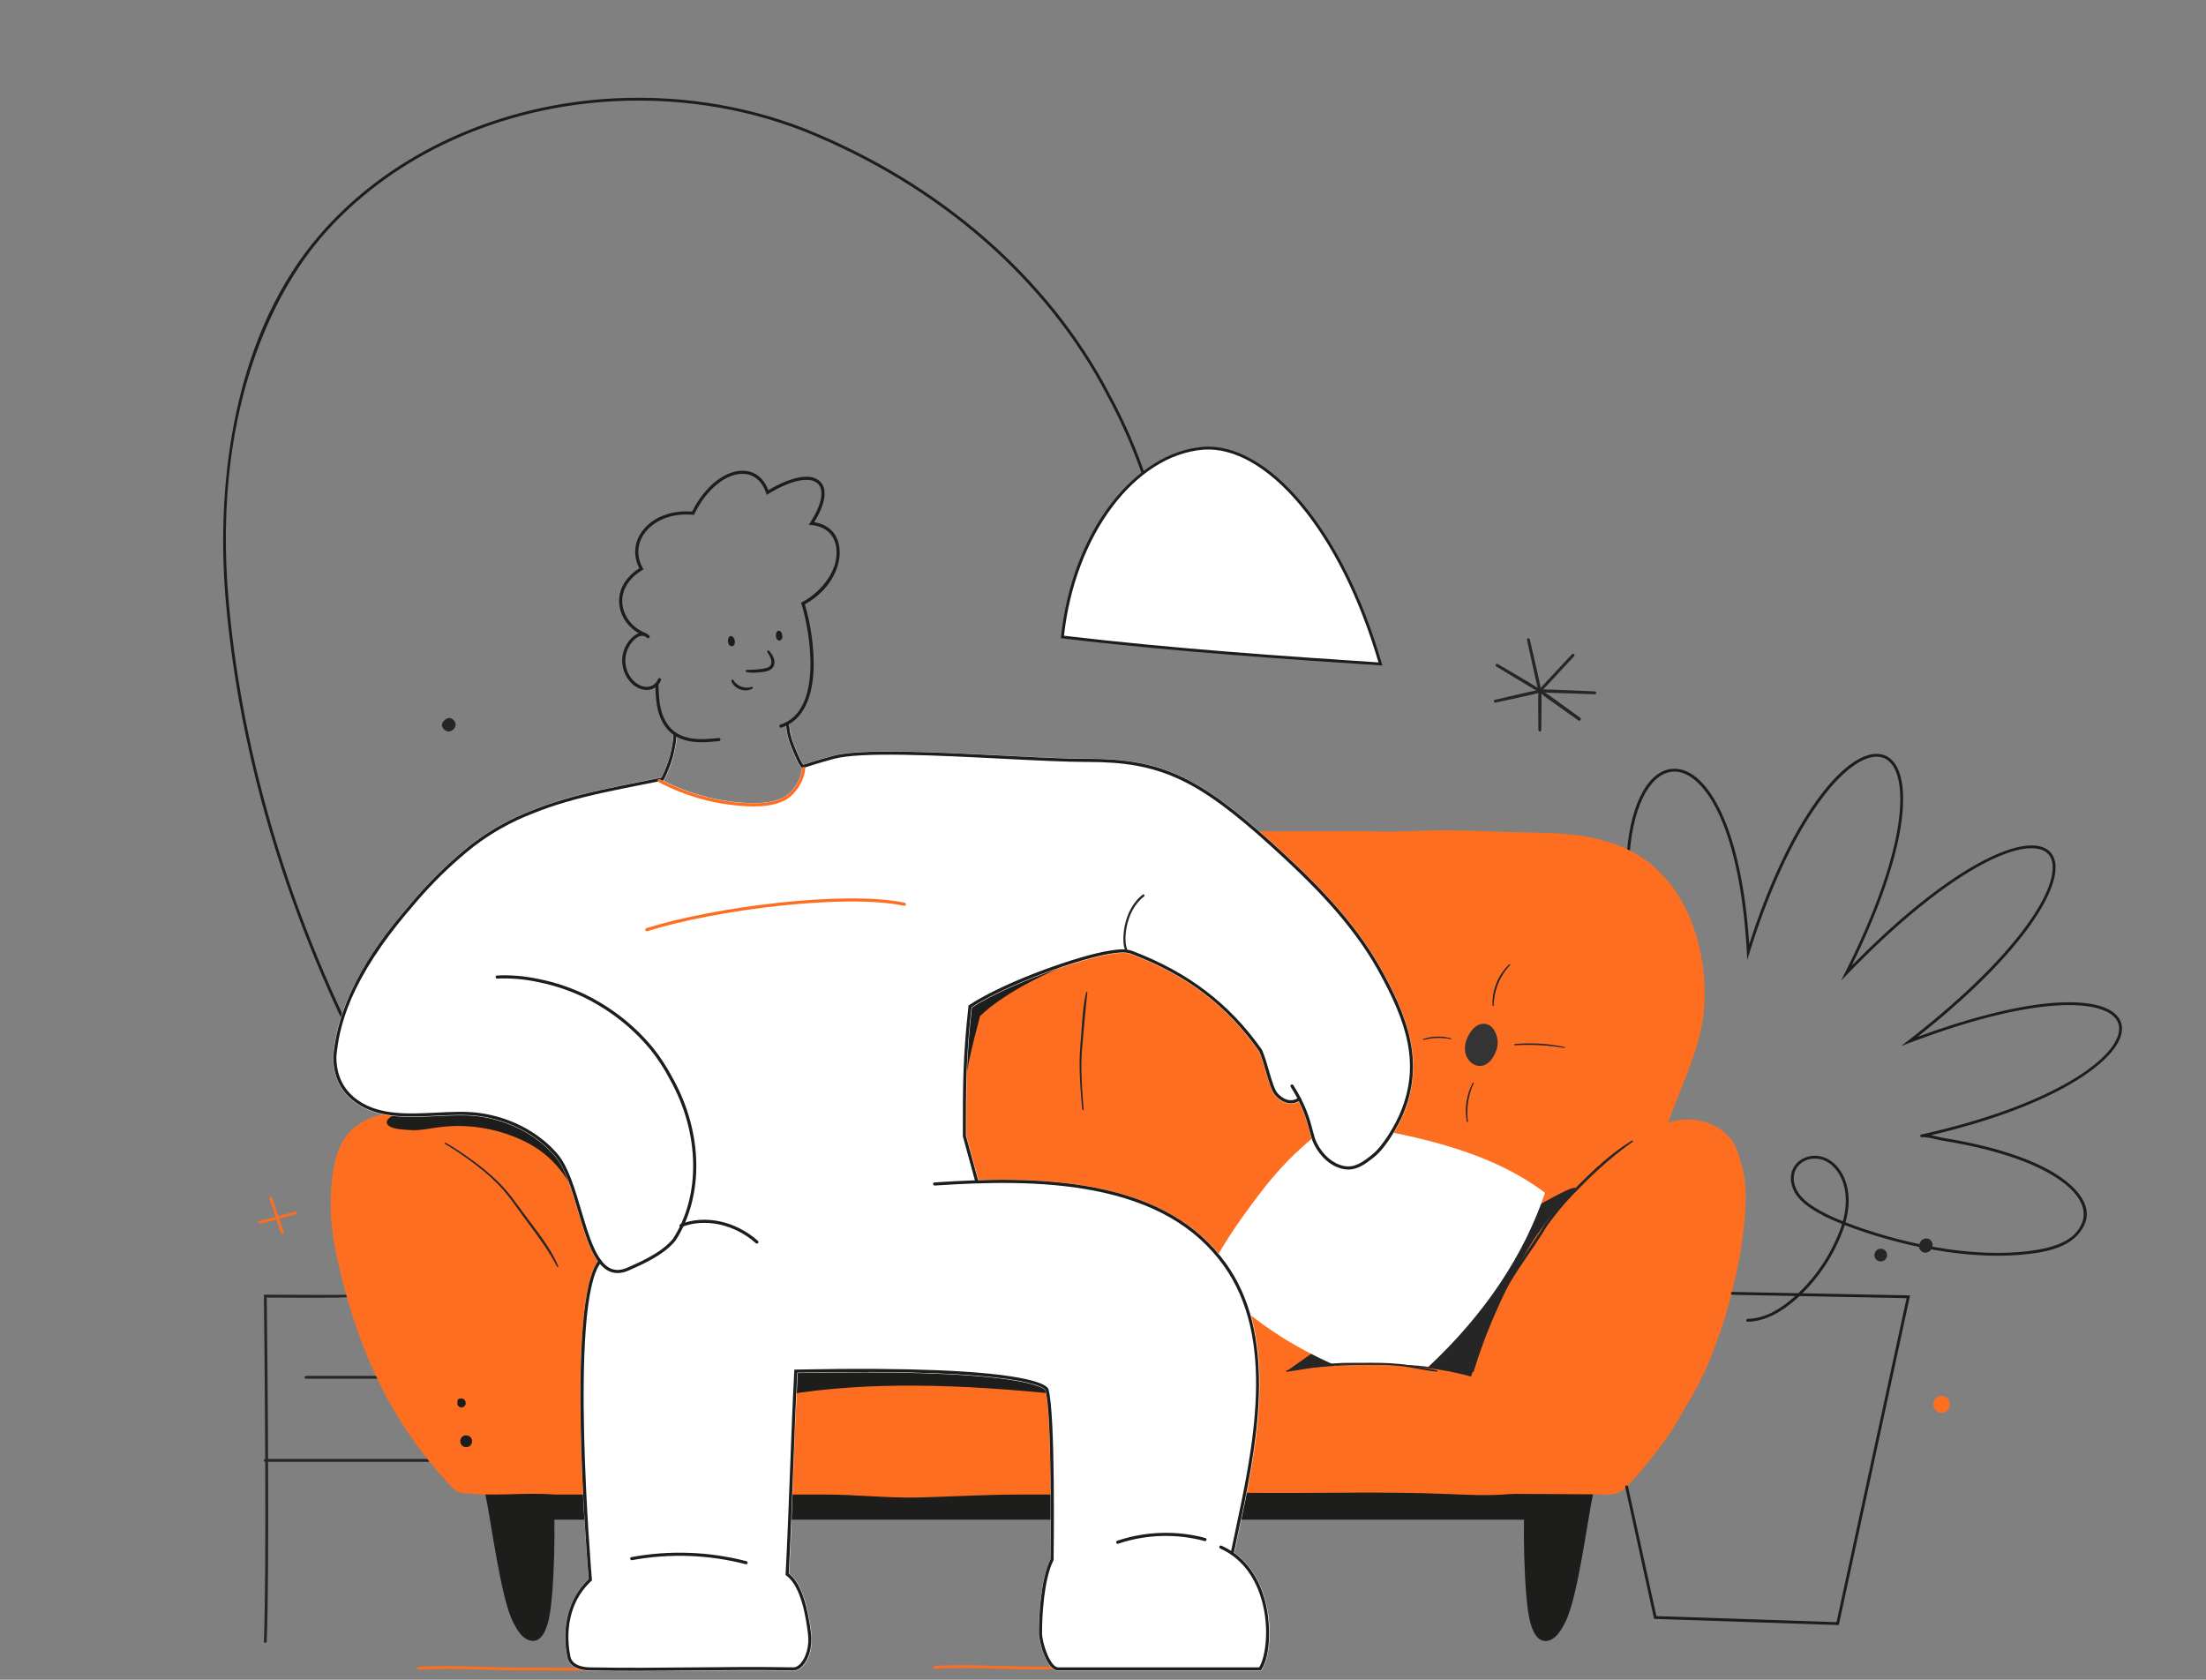 <?xml version="1.0" encoding="UTF-8"?><svg id="Livello_2" xmlns="http://www.w3.org/2000/svg" viewBox="0 0 1553.99 1183.33"><rect x="0" y="0" width="1553.99" height="1183.33" fill="#808080" stroke="none"/><defs><style>.cls-1{fill:none;}.cls-2{fill:#fff;}.cls-3{fill:#fe6e21;}.cls-4{fill:#1d1e1b;}.cls-5{fill:#1d1d1b;}.cls-6{fill:#262626;}.cls-7{fill:#343434;}</style></defs><g id="Livello_5"><g><path class="cls-5" d="M389.57,1052.17c2.04,17.79,1,71.44-3.01,88.68-1.39,5.96-3.66,12.47-8.29,14.51-3.34,1.47-7.14,.1-10-2.54s-4.94-6.38-6.86-10.14c-8.76-17.09-15.41-71.21-19.68-90.86"/><path class="cls-5" d="M1231.13,931.15c-.54,0-.98-.43-1-.97-.02-.55,.42-1.01,.97-1.03,9.36-.26,18.3-3.94,28.13-11.61,16.22-12.65,29.35-30.8,36.97-51.11,.52-1.4,1-2.79,1.42-4.16-4.27-1.7-7.74-3.23-10.27-4.45-.64-.31-1.28-.63-1.92-.95-10.77-5.44-22.01-12.58-23.68-24.32-.86-6,1.34-11.43,6.02-14.92,5.19-3.87,12.52-4.53,18.67-1.7,7.36,3.4,12.94,11.19,14.94,20.84,1.55,7.5,1.1,15.65-1.32,24.31,25.72,10.03,77.28,25.3,124.92,20.71,29.93-2.88,37.76-11.6,41.47-19.76,2.27-5,4.91-18.25-19.58-33.45-9.96-6.18-21.82-11.22-37.32-15.86-8.12-2.43-16.67-4.54-26.13-6.45-4.81-.97-9.86-1.88-14.99-2.71-1.27-.21-2.78-.56-4.37-.93-3.82-.9-8.15-1.92-10.92-1.3,0,0,0,0,0,0l-.43-1.95h0c88.19-19.48,134.18-50.4,139.58-70.88,1.34-5.09,.12-9.39-3.64-12.78-12.8-11.53-57.98-13.51-143.18,18.81l-6.25,2.37,5.29-4.1c34.69-26.9,62.5-53.6,80.4-77.24,20.74-27.37,21.93-41.75,20.8-47.89-.88-4.77-3.68-7.89-8.31-9.29-19.66-5.92-69.32,18.92-135.96,87.8l-4.55,4.7,2.93-5.84c42.16-83.97,44.19-131.29,33.12-146.29-3.38-4.59-8.05-6.41-13.86-5.44-22.09,3.7-58.61,48.33-86.59,137.59l-1.65,5.27-.3-5.52c-2.19-40.28-8.9-73.68-19.42-96.6-8.83-19.24-20.26-30.35-31.34-30.49-7.66-.05-14.69,4.88-20.31,14.38-6.07,10.25-10.03,25.12-11.44,43-.04,.55-.53,.95-1.08,.92-.55-.04-.96-.53-.92-1.08,2.85-36.19,16.06-59.45,33.77-59.22,12.07,.15,23.83,11.39,33.14,31.65,10.15,22.12,16.79,53.82,19.28,91.95,12.67-39.19,27.95-72.52,44.32-96.65,14.87-21.92,29.87-35.12,42.22-37.19,6.52-1.09,11.99,1.06,15.8,6.23,6.71,9.09,7.91,27.07,3.38,50.62-4.93,25.59-16.48,57.32-33.5,92.08,29.41-29.86,57.71-53.31,82.12-68,22.33-13.44,40.6-19.05,51.43-15.78,5.33,1.61,8.68,5.35,9.7,10.84,3.79,20.43-24.79,66.16-96.84,123.08,35.15-12.94,66.67-21.06,91.49-23.53,22.92-2.28,39.85,.33,47.67,7.37,4.3,3.87,5.77,8.98,4.24,14.77-5.4,20.49-49.61,50.98-134.04,70.72,1.46,.28,2.93,.63,4.34,.96,1.56,.37,3.03,.71,4.23,.91,5.16,.83,10.23,1.75,15.07,2.72,9.52,1.92,18.12,4.05,26.31,6.5,15.68,4.69,27.69,9.8,37.8,16.08,5.07,3.14,12.11,8.24,16.88,14.64,5.42,7.29,6.59,14.47,3.47,21.33-7.04,15.47-25.74,19.26-43.1,20.92-47.89,4.6-99.69-10.68-125.68-20.78-.42,1.36-.9,2.74-1.42,4.13-7.74,20.65-21.1,39.11-37.61,51.99-10.04,7.83-19.63,11.77-29.31,12.03h-.03Zm47.32-114.97c-3.43,0-6.79,1.03-9.5,3.05-4.07,3.03-5.98,7.78-5.23,13.03,1.55,10.84,12.29,17.62,22.6,22.82,.63,.32,1.26,.63,1.89,.93,2.47,1.19,5.84,2.68,9.97,4.33,2.29-8.27,2.7-16.04,1.23-23.17-1.87-9.03-7.03-16.3-13.82-19.43-2.27-1.05-4.73-1.56-7.15-1.56Z"/><path class="cls-3" d="M777.14,1176.36h0l-39.54-.26c-11.23,.16-22.34-.18-33.08-.5-14.96-.45-30.43-.91-46.05-.02-.55,.03-1.02-.39-1.06-.94-.03-.55,.39-1.02,.94-1.05,15.71-.9,31.22-.43,46.23,.02,10.72,.32,21.81,.65,33.02,.5l39.56,.26c.55,0,1,.45,.99,1.01,0,.55-.45,.99-1,.99Z"/><path class="cls-5" d="M1074.51,1052.25c-2.04,17.79-1,71.44,3.01,88.68,1.39,5.96,3.66,12.47,8.29,14.51,3.34,1.47,7.14,.1,10-2.54s4.94-6.38,6.86-10.14c8.76-17.09,15.41-71.21,19.68-90.86"/><path class="cls-6" d="M186.9,1157.36s-.03,0-.04,0c-.55-.02-.98-.48-.96-1.04,1.94-51.58,.65-187.28,0-243.22v-1.02s1.01,0,1.01,0c21.84,.12,54.76,.22,56.96,.03,.53-.14,1.07,.17,1.22,.7,.09,.3,.02,.63-.17,.88q-.43,.57-29.5,.51c-12.01-.03-24.01-.09-27.51-.11,.65,56.57,1.92,190.98-.01,242.3-.02,.54-.46,.96-1,.96Z"/><path class="cls-6" d="M301.83,1029.8h-114.94c-.55,0-1-.45-1-1s.45-1,1-1h114.94c.55,0,1,.45,1,1s-.45,1-1,1Z"/><path class="cls-6" d="M272.45,971.28h-56.85c-.55,0-1-.45-1-1s.45-1,1-1h56.85c.55,0,1,.45,1,1s-.45,1-1,1Z"/><path class="cls-5" d="M275.31,784.14c-.35,0-.69-.18-.87-.51-31.67-56.37-57.47-114.77-76.68-173.58-20.14-61.67-33.14-124.14-38.63-185.68-4.18-46.87-1.53-93.74,7.67-135.55,10.82-49.19,30.21-90.4,57.61-122.48,47.27-55.34,120.35-90.53,200.49-96.55,48.88-3.67,98.09,3.57,142.33,20.93,95.53,38.46,171.73,104.94,214.58,187.21,1.08,2,2.16,4.02,3.21,6.05,8.44,16.27,15.64,33.04,21.4,49.85,.18,.52-.1,1.09-.62,1.27-.52,.18-1.09-.1-1.27-.62-5.73-16.72-12.89-33.4-21.28-49.58-1.05-2.02-2.11-4.03-3.2-6.04-42.64-81.86-118.47-148.01-213.55-186.29-43.95-17.25-92.86-24.45-141.44-20.79-79.62,5.98-152.19,40.92-199.12,95.85-23.87,27.95-77.98,108.9-64.81,256.55,5.48,61.39,18.44,123.71,38.54,185.24,19.17,58.69,44.92,116.97,76.52,173.22,.27,.48,.1,1.09-.38,1.36-.15,.09-.32,.13-.49,.13Z"/><rect class="cls-5" x="366.16" y="1009.75" width="721.91" height="60.83"/><path class="cls-3" d="M293.64,770.16c-9.96-7.66-5.62,15.3-5.62,15.3-12.33-3.45-26.03-.13-36.43,7.36-9.6,6.92-14.38,17.81-16.5,29.68-3.13,17.47-2.83,37.28,.51,54.57,8.59,44.46,24.42,90.8,49.72,129.07,9.72,14.7,20.7,28.57,32.82,41.38,1.62,1.71,3.56,3.05,5.68,3.96,22.63,3.22,44.39-.4,66.92,1.39h166.19s6.82,0,17.83,0c2.2,0,4.57,0,7.09,0,21.89,0,43.5,2.64,65.5,2.07,23.62-.61,47.22-2.07,70.86-2.07h23.06l135.42-1.25c2.11,.02,4.23,.04,6.31,.06,45.49,.43,91.65-1.13,137.45,.83,13.87,.59,27.61,1.32,41.82,.1,1.39-.04,2.73-.07,4.46-.2,22.77,.08,45.11,.2,66.54,.4,4.77,.04,9.35-1.88,12.62-5.35,6.3-6.66,12.28-13.61,17.93-20.82,1.41-1.8,2.81-3.62,4.17-5.44,10.15-12.43,17.4-26.94,25.57-40.49,1.13-2.09,2.21-4.16,3.27-6.24,1.03-2.05,2.03-4.11,3.01-6.18,1.96-4.14,3.78-8.23,5.34-12.03,4.39-11.55,9.23-24.85,12.78-37.72,1.07-4.06,2.03-7.98,2.94-11.9,1.84-7.83,3.52-15.65,5.07-23.43,.59-4.39,1.2-8.76,1.76-13.12,2.24-17.44,3.61-34.59-1.14-50.72-.5-1.89-1.07-3.73-1.73-5.52-5.63-21.46-31.02-29.93-50.36-22.67,0,0,1.21,0,.64-.22,8.56-25.5,22.52-51.09,25.05-78.06,4.15-44.32-12.63-96.95-56.47-115.82-2.12-.91-4.27-1.75-6.45-2.51s-4.37-1.45-6.59-2.07c-22.67-6.83-46.85-5.62-69.64-6.44-2.31-.05-4.62-.1-6.9-.17-2.29-.07-4.56-.15-6.81-.26-4.31-.2-8.61-.35-12.92-.46-4.31-.11-8.61-.17-11.95-.21-19.62-.5-40.17,1.91-59.18,.55-4.36,.03-8.74,.06-13.13,.08-17.54,.08-35.19,.09-52.43,.11-1.85-.02-3.71-.03-5.56-.05s-3.71-.03-5.56-.05l-574.29,181.6"/><path class="cls-6" d="M906.43,965.9s71.6-12.42,129.82,3.87c0,0,27.88-87.65,66-123.39,38.12-35.73-74.63,38.72-98.32,46.2-23.69,7.48-80.31,61.17-80.31,61.17l-17.19,12.15Z"/><path class="cls-5" d="M748.41,982.52c-71.02-7.53-137.31-9.42-194.11,0v-29.95h194.11v29.95Z"/><path class="cls-5" d="M281.06,795.43c3.19,.41,6.34,.65,9.55,.74,5.82,.17,11.97-1.16,17.69-1.94,5.49-.75,11.01-1.1,16.55-.98,11.07,.23,22.1,2.2,32.56,5.8,10.58,3.64,20.57,8.72,28.88,16.2,7.81,7.03,13.94,15.78,18.77,25.06,3.83,7.36,6.88,15.12,9.24,23.07,3.11,10.47,14.33,32.11,10.67,39.25-4.99,9.72,5.01,11.08,15.57,8.26,6.42-1.72,11.37-7.1,14.11-13.16,2.74-6.06,3.57-12.78,4.19-19.4,2.1-22.38,1.86-46.21-9.45-65.63-7.85-13.48-20.55-23.73-34.63-30.45-14.08-6.72-29.54-10.11-45.03-12.02-22.24-2.74-44.81-2.48-67,.66-11.97,1.69-9.82,8.21-22.84,13.46-10.58,4.27-9.58,9.7,1.18,11.09Z"/><path class="cls-5" d="M589.75,843.36l91.28-224.57s131.75,55.56,106.81,52.19c-13.84-1.87-26.3,4.49-38.67,9.71-43.47,18.35-58.8,35.22-58.8,35.22-11.01,40.96-21.97,89.88-4.57,124.34,.94,1.86-1.07-1.79,0,0l-96.05,3.1Z"/><g><path class="cls-2" d="M972.42,467.74c-27.6-95.33-80.51-155.41-124.96-151.95-46.16,3.86-91.07,57.08-99.06,132.94t0,0c76.32,9.06,150.5,14.14,224.01,19h0Z"/><path class="cls-5" d="M973.78,468.83l-1.42-.09c-64.47-4.27-144.7-9.58-224.06-19.01l-.98-.12,.1-.98c3.79-35.97,16.36-69.34,35.42-93.98,18.37-23.75,41.3-37.91,64.55-39.85,22.21-1.75,46.94,12.22,69.64,39.28,23.5,28.02,42.99,67.23,56.36,113.39l.4,1.37Zm-224.27-20.97c78.41,9.28,157.62,14.55,221.55,18.79-13.28-45.3-32.48-83.76-55.57-111.29-22.27-26.55-46.4-40.26-67.95-38.57-48.23,4.04-90.25,60.3-98.03,131.07Z"/></g><path class="cls-5" d="M1295.31,1144.82l-.83-.03-129.27-4.33-20.3-92.81c-.12-.54,.22-1.07,.76-1.19,.54-.12,1.07,.22,1.19,.76l19.97,91.29,126.89,4.25,49.34-228.24-122.77-2.38c-.55-.01-.99-.47-.98-1.02,.01-.55,.46-.98,1-.98h.02l125.2,2.43-50.21,232.25Z"/><path class="cls-2" d="M1088.38,840.3c-14.77,43.73-42.08,85.08-82.16,122.6-12.05-1.57-24.25-1.63-35.95-2.46-1.54-.04-3.07-.09-4.6-.09-8.5-.07-16.82,.54-25.19,1.42-37.19-16.29-67.07-37.99-89.91-64.31,7.46-14.25,15.71-27.62,24.74-40.21,20.51-28.6,34.17-44.86,63.61-66.66,50.52,7.87,107.64,18.03,149.46,49.71Z"/><path class="cls-3" d="M1367.74,995.28c7.66,0,7.67-11.91,0-11.91s-7.67,11.91,0,11.91h0Z"/><g><path class="cls-6" d="M1359.18,881.53c-1.77,1.22-4.01,1.28-5.53,.07-1.52-1.21-2.08-2.82-1.65-4.75,.76-3.48,3.93-5.35,6.82-4.01,2.77,1.28,3.49,5.38,1.35,7.79-.32,.36-.71,.65-1,.91Z"/><path class="cls-6" d="M1322.56,880.34c1.89-1.22,4.8-.59,6,1.29,1.42,2.23,.83,4.94-1.38,6.37-1.95,1.25-4.75,.66-6.02-1.28-1.41-2.15-.79-4.97,1.4-6.38Z"/></g><path class="cls-4" d="M325.55,1012.2c-1.58,1.44-1.77,4.16-.4,5.81s4.08,1.95,5.79,.64,2.12-4,.89-5.75c-1.23-1.76-3.9-2.29-5.71-1.14"/><path class="cls-4" d="M322.31,987.68c-.53,1.42,.33,3.19,1.76,3.69s3.17-.3,3.78-1.69c.6-1.39,.03-3.17-1.24-4-1.27-.83-3.09-.65-4.22,.37"/><path class="cls-3" d="M413.56,1177h0l-39.54-.26c-11.23,.16-22.34-.18-33.09-.5-14.96-.45-30.43-.91-46.05-.02-.55,.04-1.02-.39-1.06-.94-.03-.55,.39-1.02,.94-1.05,15.71-.9,31.22-.43,46.22,.02,10.72,.32,21.81,.66,33.02,.5l39.56,.26c.55,0,1,.45,.99,1.01,0,.55-.45,.99-1,.99Z"/><path class="cls-2" d="M993.6,732.77c-3.79-18.18-12.55-35.53-20.62-50.1-18.98-34.28-48.16-63.04-76.86-89-51.89-46.94-78.65-59.2-129.61-59.2h-.6c-14.42,0-36.07-1.07-59.01-2.24-47.12-2.39-100.53-5.11-119.92,.1-10.45,2.81-18.77,5.52-21.06,6.29-.98-1.23-3.28-5.84-6.19-13.12-1.02-2.47-1.81-4.87-2.4-7.33-.65-2.7-1.09-5.53-1.33-8.67l-2.58,.2c.26,3.27,.71,6.24,1.4,9.07,.62,2.59,1.45,5.12,2.52,7.7,4.91,12.26,6.77,14.41,7.81,14.79h-.2c-.57,8.27-6.83,17.66-13.94,20.93-8.01,3.68-17.2,3.8-24.32,3.49-20.53-.89-40.97-6.28-59.29-15.62l.17-.04,.29-.54c5.24-9.88,8.38-21.01,9.08-32.17l-2.59-.16c-.66,10.6-3.6,21.16-8.5,30.58-5.04,1.04-10.12,2.04-15.22,3.05-17.53,3.47-35.66,7.05-53.04,12.16-8.08,2.37-15.34,4.87-22.19,7.63-7.74,2.92-15.38,6.48-22.7,10.58-3.58,2-7.12,4.15-10.53,6.38-3.39,2.22-6.73,4.6-9.96,7.08-12.9,10.22-25.12,21.77-36.33,34.31-2.7,3.02-5.43,6.2-8.11,9.43-43.91,51.05-51.36,84.97-53.14,106.16,.01,3.97,.44,7.72,1.28,11.14,1.88,7.69,5.95,14.19,12.09,19.33,16.08,13.45,38.23,12.36,59.64,11.3,10.49-.52,20.39-1,29.39,.17,21.49,2.82,41.19,13.12,54.07,28.26,7.15,8.41,11.7,23.81,16.1,38.7,4.08,13.8,8,27.05,13.88,35.28-22.34,30.66-7.67,209.62-6.47,223.77-19.85,18.96-17.17,44.76-15.07,55.02,1.66,8.12,10.71,9.5,15.95,9.61,10.68,.21,21.21,.29,31.58,.29,13.88,0,27.5-.14,40.85-.27,22.88-.23,46.54-.47,71.13-.02,2.41,0,4.8-1.28,6.91-3.69,4.51-5.14,6.78-14.3,5.66-22.8-2.05-15.55-5.7-34.29-15.69-42.13,1.14-21.44,1.89-42.21,2.61-62.31,.73-20.31,1.49-41.3,2.65-62.97,.28-5.26,.56-10.57,.76-15.91,67.84-1.35,117.59,.17,147.88,4.51,23.29,3.33,26.25,7.16,26.5,7.55,4.83,16.21,3.66,113.02,3.58,119.19-6.71,13.37-8.26,39.93-8.13,52.18,.04,3.79,1.64,10.33,3.82,15.56,2.05,4.94,5.44,10.83,9.91,10.83h6.22c6.01,.01,15.6,.02,31.11,.02,11.29,0,25.73,0,44.21-.02,10.41,0,60.68,0,60.68,0h.69l.38-.58c5.62-8.42,8.08-30.01,2.28-50.21-2.96-10.3-9.07-23.41-21.58-32.41,.86-4.08,1.75-8.27,2.66-12.54,13.2-61.79,29.63-138.68-8.3-191.33-38.33-53.2-110.83-60.59-174.61-58.7-4.91-17.85-8.11-29.61-8.52-31.12,0-36.27,0-54.64,3.9-90.44,25.53-16.51,78.08-34.82,97.87-37.64l.88-.13c4.8-.69,9.34-1.35,13.61,.28,39.38,15.02,67.11,36.12,89.91,68.43,1.73,3.79,3.23,9,4.68,14.04,2.17,7.53,4.21,14.64,7.11,17.58,7.19,7.3,13.56,5.24,16.25,3.79,4.34,8.72,6.1,15.42,7.47,20.69,.96,3.66,1.78,6.82,3.18,9.57,4.71,9.29,12.19,15.63,20.51,17.4,1.29,.27,2.54,.4,3.74,.4,7.13,0,12.76-4.44,18.22-8.76,8.6-6.79,17.27-22.46,20.72-30.75,7.02-16.88,8.6-33.86,4.84-51.91Z"/><path class="cls-6" d="M793.15,669.23c-.29,0-.56-.15-.71-.42-2.29-4.23-2.21-27.24,12.53-38.57,.35-.27,.86-.21,1.13,.15s.21,.86-.15,1.13c-14.06,10.8-14.25,32.54-12.09,36.51,.21,.39,.07,.88-.33,1.1-.12,.07-.25,.1-.38,.1Z"/><path class="cls-3" d="M455.68,656.02c-.47,0-.9-.3-1.05-.77-.18-.58,.14-1.2,.72-1.38,48.58-15.26,140.55-26.66,181.91-17.94,.59,.12,.97,.71,.85,1.3-.13,.59-.71,.98-1.3,.85-41.04-8.65-132.46,2.71-180.79,17.89-.11,.03-.22,.05-.33,.05Z"/><path class="cls-3" d="M198.99,869.65c-.42,0-.81-.26-.95-.68l-8.25-24.57c-.18-.52,.11-1.09,.63-1.27,.52-.17,1.09,.11,1.27,.63l8.25,24.57c.18,.52-.11,1.09-.63,1.27-.11,.04-.21,.05-.32,.05Z"/><path class="cls-3" d="M182.8,862.21c-.44,0-.85-.3-.97-.75-.14-.53,.18-1.08,.71-1.22l25.45-6.71c.53-.14,1.08,.18,1.22,.71s-.18,1.08-.71,1.22l-25.45,6.71c-.09,.02-.17,.03-.26,.03Z"/><path class="cls-6" d="M315.95,515.33c-2.07-.01-4.53-2.27-4.66-4.26-.15-2.41,2.96-5.44,5.4-5.26,2.11,.15,4.22,2.41,4.28,4.59,.06,2.44-2.5,4.96-5.03,4.94Z"/><path class="cls-7" d="M1054.31,739.19c.33-1.12,.56-2.22,.67-3.24,.58-5.38-2.43-13.77-8.55-14.64-6.65-.95-11.28,5.67-13.31,11.07-1.33,3.54-1.64,7.55-.34,11.1,1.29,3.55,4.33,6.55,8.03,7.31,6.61,1.36,11.67-5.42,13.51-11.6Z"/><path class="cls-5" d="M517.66,451.44c-.06-.42-.17-.83-.34-1.21-.62-1.41-2.16-3.06-3.57-1.62-1.03,1.05-1.07,2.62-.83,3.98,.14,.79,.49,1.58,1.09,2.1s1.51,.75,2.25,.42c1.3-.58,1.56-2.43,1.39-3.67Z"/><path class="cls-5" d="M551.1,447.63c-.25-1.39-.87-3.45-2.66-3.24-1.88,.22-1.99,2.92-1.79,4.32,.13,.88,.55,1.76,1.3,2.23,1.15,.72,2.45,.09,2.95-1.07,.3-.69,.32-1.47,.19-2.21,0,0,0-.02,0-.03Z"/><g><path class="cls-5" d="M455.59,486.07c-4.3,0-8.82-2.31-12.11-6.28-3.57-4.3-5.45-9.96-5.17-15.54,.28-5.58,2.73-11.02,6.71-14.93,2.33-2.29,4.73-3.51,7.12-3.63,1.94-.1,3.95,.71,5.23,2.12,.41,.45,.38,1.14-.07,1.55-.45,.41-1.14,.38-1.55-.07-.84-.92-2.21-1.46-3.49-1.4-1.84,.09-3.76,1.1-5.69,3-3.59,3.53-5.8,8.45-6.05,13.48-.25,5.03,1.44,10.14,4.66,14.02,2.51,3.03,6.89,6.04,11.66,5.4,2.94-.39,5.7-2.6,6.72-5.36,.21-.57,.84-.86,1.41-.65,.57,.21,.86,.84,.65,1.41-1.29,3.5-4.78,6.29-8.49,6.79-.5,.07-1.02,.1-1.53,.1Z"/><path class="cls-5" d="M494.26,522.91c-1.64,0-3.29-.07-4.93-.22-6.55-.63-12.19-2.75-16.32-6.13-5.74-4.7-8.37-11.53-9.56-16.43-1.5-6.18-1.64-11.97-1.79-18.1-.01-.61,.47-1.11,1.07-1.13,.61-.02,1.11,.47,1.13,1.07,.14,6.01,.28,11.69,1.72,17.63,1.11,4.58,3.55,10.94,8.82,15.25,3.79,3.1,9.02,5.05,15.14,5.64,5.57,.53,11.27-.04,16.78-.6,.6-.06,1.14,.38,1.21,.98,.06,.6-.38,1.14-.98,1.21-4.02,.41-8.15,.82-12.29,.82Z"/><path class="cls-5" d="M434.98,896.83c-2.11,0-4.12-.44-6-1.33-10.68-5.02-16.02-23.1-21.68-42.24-4.41-14.91-8.96-30.33-16.14-38.77-12.9-15.18-32.66-25.5-54.19-28.32-9.01-1.18-18.92-.69-29.42-.17-21.38,1.05-43.49,2.14-59.51-11.26-6.11-5.11-10.15-11.57-12.02-19.22-.83-3.4-1.26-7.13-1.27-11.09,3.71-44.04,32.08-81.6,53.09-106.03,2.69-3.24,5.42-6.42,8.11-9.42,11.2-12.54,23.42-24.08,36.31-34.29,3.21-2.46,6.56-4.84,9.95-7.06,3.4-2.23,6.93-4.38,10.52-6.38,7.32-4.09,14.95-7.64,22.68-10.56,6.84-2.76,14.11-5.26,22.18-7.63,17.37-5.1,35.5-8.69,53.03-12.16,5.13-1.01,10.24-2.02,15.3-3.07,4.94-9.47,7.9-20.08,8.56-30.74,.04-.61,.56-1.1,1.17-1.03,.61,.04,1.07,.56,1.03,1.17-.69,11.14-3.83,22.23-9.05,32.09l-.24,.46-.51,.1c-5.24,1.08-10.52,2.13-15.83,3.17-17.49,3.46-35.57,7.03-52.84,12.11-8,2.35-15.2,4.83-22,7.57-7.65,2.89-15.18,6.4-22.4,10.43-3.54,1.98-7.03,4.09-10.38,6.3-3.35,2.2-6.64,4.54-9.8,6.96-12.78,10.13-24.9,21.58-36.02,34.02-2.67,2.98-5.38,6.14-8.07,9.38-43.47,50.54-50.83,83.96-52.58,104.7,.01,3.69,.42,7.25,1.21,10.48,1.76,7.18,5.56,13.26,11.3,18.06,15.36,12.85,37.03,11.78,57.99,10.75,10.6-.52,20.61-1.02,29.82,.19,22.07,2.89,42.33,13.49,55.58,29.08,7.48,8.8,12.1,24.44,16.58,39.57,5.27,17.83,10.72,36.27,20.51,40.87,3.48,1.63,7.33,1.5,11.8-.41,11.42-4.89,19.42-9.22,25.18-13.63,2.82-2.16,5.14-4.36,7.11-6.74,19.74-30.59,18.93-74.62-2.08-112.19-1.98-3.76-4.12-7.42-6.39-10.91-2.29-3.51-4.75-6.94-7.34-10.19-2.53-3.07-5.25-6.09-8.08-8.97-8.46-8.6-18.03-16.09-28.44-22.26-6.78-4.09-13.71-7.44-21.18-10.25-7.19-2.7-14.68-4.82-22.27-6.29-9.35-1.96-18.77-2.72-27.99-2.28-.61,.03-1.12-.44-1.15-1.05-.03-.61,.44-1.12,1.05-1.15,9.41-.45,19.01,.33,28.53,2.32,7.7,1.49,15.31,3.64,22.61,6.39,7.6,2.86,14.65,6.27,21.54,10.42,10.56,6.27,20.28,13.88,28.88,22.61,2.88,2.93,5.65,6,8.23,9.13,2.64,3.32,5.15,6.81,7.47,10.37,2.31,3.55,4.49,7.27,6.48,11.06,21.4,38.27,22.18,83.22,1.96,114.49l-.08,.1c-2.09,2.53-4.54,4.86-7.51,7.13-5.91,4.52-14.05,8.94-25.65,13.91-2.66,1.14-5.2,1.71-7.6,1.71Z"/><path class="cls-5" d="M949.76,823.9c-1.19,0-2.41-.12-3.69-.39-8.27-1.75-15.7-8.06-20.38-17.29-1.39-2.74-2.21-5.89-3.16-9.53-1.88-7.2-4.45-17.05-13.34-31.06-.33-.51-.17-1.19,.34-1.52,.51-.33,1.19-.17,1.52,.34,9.08,14.3,11.7,24.35,13.61,31.69,.96,3.67,1.71,6.57,3,9.09,4.38,8.64,11.26,14.52,18.88,16.14,7.86,1.67,13.75-2.98,19.98-7.9,7.81-6.17,16.39-21.13,19.99-29.79,14.17-34.06,4.51-63.49-15.67-99.93-18.81-33.97-47.82-62.56-76.37-88.39-51.34-46.45-77.78-58.58-128.01-58.58-.37,0-.74,0-1.12,0-14.47,0-35.92-1.09-58.61-2.24-46.94-2.39-100.15-5.09-119.17,.02-12.18,3.27-21.45,6.42-21.54,6.45l-.17,.06h-.18c-.86,0-2.29,0-8.2-14.75-1.07-2.58-1.89-5.09-2.51-7.67-.68-2.82-1.13-5.78-1.39-9.04-.05-.61,.4-1.13,1.01-1.18,.6-.06,1.14,.41,1.18,1.01,.25,3.15,.68,5.99,1.34,8.7,.59,2.47,1.38,4.87,2.41,7.36,3.01,7.51,5.36,12.18,6.31,13.27,2.09-.7,10.53-3.46,21.18-6.33,19.36-5.2,72.75-2.49,119.86-.1,22.94,1.17,44.62,2.28,59.03,2.24,.2,0,.4,0,.6,0,50.9,0,77.64,12.25,129.48,59.15,28.69,25.96,57.86,54.7,76.82,88.95,8.06,14.56,16.81,31.89,20.6,50.05,3.76,18.01,2.18,34.95-4.82,51.79-3.44,8.26-12.08,23.9-20.66,30.67-5.44,4.3-11.05,8.72-18.11,8.72Z"/><path class="cls-5" d="M688.14,833.51c-.48,0-.93-.32-1.06-.81-5.41-19.64-8.79-32.12-8.79-32.12l-.04-.29c0-36.68,0-55.09,3.98-91.49l.06-.52,.43-.28c26.04-17.06,78.75-35.4,99.36-38.34l.88-.13c4.89-.71,9.95-1.44,14.8,.42,39.35,15.01,68.29,37.06,91.09,69.39l.1,.17c1.83,3.96,3.37,9.31,4.86,14.48,1.99,6.91,4.04,14.05,6.51,16.56,3.36,3.42,6.82,4.91,10.26,4.43,2.48-.35,4.07-1.65,4.09-1.66,.46-.39,1.16-.34,1.55,.13,.39,.46,.34,1.16-.13,1.55-.08,.07-2.06,1.72-5.21,2.16-2.87,.41-7.3-.15-12.13-5.06-2.86-2.91-4.9-10-7.06-17.5-1.45-5.05-2.95-10.27-4.7-14.08-22.83-32.35-50.6-53.48-90.02-68.52-4.32-1.64-8.87-.99-13.7-.29l-.88,.13c-19.83,2.83-72.5,21.18-98.03,37.72-3.9,35.88-3.91,54.25-3.91,90.58,.39,1.42,3.68,13.54,8.75,31.97,.16,.59-.18,1.19-.77,1.35-.1,.03-.2,.04-.29,.04Z"/><path class="cls-5" d="M867.98,1095.47c-.07,0-.15,0-.23-.02-.59-.12-.98-.71-.85-1.3,.91-4.34,1.86-8.81,2.84-13.37,13.1-61.32,29.41-137.64-7.9-189.43-19.69-27.33-49.59-44.54-91.41-52.62-37.24-7.19-77.49-5.83-111.95-3.55-.61,.05-1.13-.42-1.17-1.03-.04-.61,.42-1.13,1.02-1.17,34.6-2.29,75.02-3.65,112.51,3.58,42.39,8.18,72.74,25.68,92.78,53.49,16.84,23.37,24.42,53.73,23.17,92.8-1.07,33.62-8.42,68.02-14.91,98.37-.97,4.56-1.93,9.02-2.83,13.36-.11,.52-.57,.88-1.08,.88Z"/><path class="cls-5" d="M446.96,1177.1c-10.37,0-20.88-.08-31.56-.29-5.19-.1-14.14-1.47-15.76-9.45-2.09-10.25-4.77-36.01,15.08-54.91-1.15-13.55-16.21-196.4,7.03-224.56,.39-.47,1.08-.54,1.55-.15,.47,.39,.53,1.08,.15,1.55-23.06,27.94-6.66,221.55-6.49,223.5l.05,.53-.39,.37c-19.47,18.17-16.85,43.28-14.82,53.23,1.32,6.48,9.12,7.6,13.65,7.69,24.93,.5,49.03,.25,72.34,.02,22.91-.23,46.59-.47,71.2-.02,1.67,0,3.44-.99,5.09-2.87,3.39-3.87,6.28-11.84,5.08-20.91-1.3-9.88-4.36-33-15.29-40.93l-.48-.35,.03-.6c1.16-21.67,2.12-47.02,3.05-71.53,.93-24.52,1.89-49.87,3.05-71.55l.05-1.02,1.02-.02c169.5-3.45,177.59,12.01,177.95,13.78,5.07,16.75,3.73,115.95,3.67,120.17v.26s-.12,.23-.12,.23c-6.61,12.86-8.13,39.2-8.01,51.33,.07,7.35,5.93,24.02,11.33,24.02h6.22c10.38,.01,31.44,.03,75.32,0,9.74,0,54.36,0,60.08,0,4.47-7.39,7.46-27.55,1.66-47.73-3.45-12-11.31-28-29.15-36.02-.55-.25-.8-.9-.55-1.45,.25-.55,.9-.8,1.45-.55,18.6,8.36,26.78,24.96,30.36,37.41,4.53,15.75,4.71,39.62-2.25,50.05l-.33,.49h-.59s-50.27,0-60.68,0c-43.88,.03-64.94,.01-75.32,0h-6.22c-7.91,0-13.47-19.67-13.53-26.2-.12-12.25,1.42-38.81,8.13-52.13,.07-5.73,1.27-103.12-3.6-119.32-.47-.87-10.96-15.43-174.76-12.16-1.14,21.44-2.08,46.38-2.99,70.5-.92,24.3-1.87,49.42-3.02,70.97,10,7.75,13.64,26.51,15.69,42.06,1.29,9.75-1.89,18.4-5.61,22.65-2.08,2.37-4.42,3.62-6.76,3.62-24.59-.46-48.26-.22-71.15,.02-13.35,.14-26.97,.27-40.85,.27Zm289.46-197.96s0,0,0,.02c0,0,0-.01,0-.02h0Z"/><path class="cls-5" d="M533.19,876.1c-.26,0-.53-.09-.74-.28-14.89-13.39-35.91-17.97-52.31-11.38-.56,.23-1.2-.05-1.43-.61-.23-.56,.05-1.21,.61-1.43,17.16-6.89,39.11-2.16,54.6,11.79,.45,.41,.49,1.1,.08,1.55-.22,.24-.52,.36-.82,.36Z"/><path class="cls-5" d="M525.55,1101.99c-.09,0-.19-.01-.28-.04-25.98-6.77-53.66-7.75-80.05-2.85-.6,.11-1.17-.28-1.28-.88-.11-.6,.28-1.17,.88-1.28,26.71-4.97,54.72-3.97,81.01,2.88,.59,.15,.94,.75,.79,1.34-.13,.5-.58,.82-1.06,.82Z"/><path class="cls-5" d="M787.38,1087.57c-.46,0-.89-.29-1.04-.75-.2-.58,.11-1.2,.69-1.4,19.84-6.72,41.9-7.4,62.11-1.91,.59,.16,.93,.76,.77,1.35-.16,.59-.76,.94-1.35,.77-19.8-5.38-41.4-4.71-60.83,1.87-.12,.04-.24,.06-.35,.06Z"/><path class="cls-3" d="M531.23,568.09c-1.65,0-3.24-.05-4.73-.11-21.78-.94-43.45-6.86-62.69-17.12-.54-.29-.74-.95-.45-1.49,.29-.54,.95-.74,1.49-.45,18.94,10.1,40.3,15.94,61.75,16.86,7.14,.3,16.37,.19,24.41-3.5,7.18-3.29,13.48-12.76,14.06-21.11,.04-.61,.57-1.06,1.17-1.02,.61,.04,1.06,.57,1.02,1.17-.62,9.06-7.5,19.36-15.33,22.96-6.75,3.1-14.2,3.81-20.69,3.81Z"/><path class="cls-5" d="M550.1,512.63c-.46,0-.89-.29-1.05-.76-.19-.58,.13-1.2,.7-1.39,30.63-10.01,20.73-66.13,14.84-85l-.27-.87,.81-.43c13.94-7.4,26.99-23.89,23.71-39.87-1.73-8.4-8.03-13.66-17.28-14.42l-1.83-.15,1-1.54c8.03-12.42,10.1-22.64,5.54-27.33-5.38-5.54-18.79-2.85-35,7.01l-1.17,.71-.44-1.3c-2.79-8.22-8.28-13-15.44-13.45-12.36-.75-26.44,10.55-35.03,28.19l-.33,.68-.76-.07c-14.96-1.36-28.29,4.04-34.81,14.1-4.65,7.18-4.84,15.72-.51,23.42l.52,.93-.91,.55c-9.7,5.83-14.8,14.44-13.98,23.62,.81,9.1,7.3,17.26,16.54,20.79,.57,.22,.85,.85,.64,1.42s-.85,.86-1.42,.64c-10.02-3.82-17.07-12.71-17.95-22.65-.87-9.75,4.28-18.87,14.15-25.14-4.22-8.2-3.84-17.17,1.08-24.77,6.85-10.57,20.63-16.34,36.1-15.15,9.01-18.05,23.74-29.56,36.81-28.75,7.72,.49,13.69,5.32,16.92,13.66,16.86-9.99,30.48-12.24,36.57-5.97,5.21,5.36,3.63,15.72-4.32,28.57,9.33,1.35,15.65,7.09,17.48,15.97,2.64,12.85-4.78,31.22-24.03,41.82,3.44,11.4,7,30.29,6.06,47.44-1.17,21.36-8.98,35-22.58,39.44-.11,.04-.23,.05-.34,.05Z"/></g><path class="cls-5" d="M526,471.96c4.83-.19,9.87-.22,14.5-1.59,5.19-1.86,2.33-7.62,.03-11.04-.45-.74,.6-1.51,1.17-.87,2.63,2.65,5.25,7.32,3.04,11.27-2.27,3.79-7.37,3.51-11.18,4.05-2.55,.21-5.14,.17-7.66-.29-.42-.08-.7-.48-.62-.9,.07-.36,.38-.62,.73-.64h0Z"/><path class="cls-5" d="M516.69,479.22c2.52,4.23,8.1,6.33,12.75,4.64,.77-.29,1.3,.82,.59,1.23-3.86,2.25-9.03,1.33-12.3-1.58-.79-.7-3.67-3.94-2.02-4.65,.37-.14,.78,.02,.98,.35h0Z"/><path class="cls-6" d="M1150.11,804.35c-17.33,12.19-32.65,26.96-46.99,42.51-4.66,5.28-9,10.84-13.17,16.54-4.74,7.94-10.59,16.37-15.96,24.24-6.78,9.98-13.35,20.15-18.08,31.24l-2.99,6.61c-5.94,13.24-10.45,27.01-14.87,40.82-.09,.27-.38,.42-.65,.33-.25-.08-.4-.35-.34-.6,3.22-14.22,8.44-27.92,14.17-41.29,1.03-2.32,3.49-7.74,4.44-9.97,8.7-18.79,22.04-34.85,32.64-52.47,10.3-14.54,22.93-27.19,35.91-39.34,7.84-7.22,16.28-13.83,25.32-19.46,.24-.15,.55-.08,.69,.16,.14,.23,.08,.53-.14,.68h0Z"/><path class="cls-6" d="M392.49,892.44c-7.72-15.05-19.5-29.07-29.2-42.89,0,0-4.42-5.94-4.42-5.94-10.47-13.77-24.67-24.33-39.01-33.81-2.06-1.36-4.2-2.57-6.3-3.87-.26-.13-.36-.46-.2-.71,.14-.23,.45-.31,.68-.16,2.13,1.29,4.31,2.52,6.4,3.87,14.53,9.46,28.8,20.01,39.52,33.82,2.67,3.44,6.35,8.49,8.88,11.96,8.54,11.59,18.96,23.97,24.41,37.38,.09,.22-.02,.46-.23,.55-.2,.08-.43,0-.53-.2h0Z"/><path class="cls-6" d="M765.98,699.11c-1.51,13.42-2.64,27.71-3.83,41.19-.88,11.98-.09,24.14,.78,36.12,0,0,.46,5.14,.46,5.14,.03,.28-.17,.53-.45,.56-.27,.02-.52-.18-.54-.45l-.51-5.17c-1-12.05-1.83-24.2-1.12-36.29,.17-2.57,.56-7.77,.78-10.34,.8-10.01,1.24-21.14,3.61-30.9,.06-.23,.28-.37,.51-.31,.21,.05,.34,.25,.32,.45h0Z"/><g><path class="cls-6" d="M1108.87,462.25c-6.78,7.25-16.58,18.07-23.38,25.11-.89,.91-2.31-.4-1.46-1.36,3.28-3.71,8.23-8.91,11.65-12.59l11.73-12.52c.88-.94,2.35,.4,1.46,1.36h0Z"/><path class="cls-6" d="M1085.88,485.67c10.68,.08,26.78,1.03,37.6,1.41,1.29,.07,1.24,2.02-.07,2-6.26-.2-22.17-.72-28.21-.94-3.13-.11-6.27-.19-9.4-.47-1.24-.12-1.18-1.96,.07-2h0Z"/><path class="cls-6" d="M1111.82,507.51l-13.91-9.89c-4.61-3.24-9.49-6.45-13.63-10.28-.69-.62,.12-1.76,.93-1.3,4.95,2.69,9.57,6.29,14.11,9.61,0,0,13.83,10,13.83,10,1.19,.89-.09,2.71-1.33,1.86h0Z"/><path class="cls-6" d="M1085.76,486.68c.33,8.93,0,18.72-.06,27.69-.04,1.29-1.96,1.3-2,0-.05-3.45-.1-10.39-.09-13.85,.01-4.62-.12-9.23,.15-13.85,.08-1.24,1.92-1.24,2,0h0Z"/><path class="cls-6" d="M1053.09,493.01c10.66-2.48,21.79-5.24,32.53-7.32,1.24-.21,1.66,1.61,.44,1.95-7.76,2.06-16.5,3.8-24.38,5.57-2.71,.61-5.44,1.16-8.15,1.74-1.27,.25-1.71-1.63-.44-1.95h0Z"/><path class="cls-6" d="M1055.05,467.78c9.92,5.9,20.48,11.85,30.22,18.05,1.01,.69,.07,2.29-1.03,1.72-4.5-2.36-10.71-6.33-15.16-8.94-5.03-3.02-10.06-6.04-15.06-9.11-1.09-.69-.12-2.36,1.03-1.72h0Z"/><path class="cls-6" d="M1077.64,450.37c2.31,10.45,6.07,25.73,8.09,36.09,.19,1.22-1.6,1.64-1.95,.44-1.41-5.15-2.91-12.75-4.13-18.03l-3.96-18.06c-.26-1.27,1.63-1.72,1.95-.44h0Z"/></g><path class="cls-6" d="M1051.43,708.38c-.53-10.76,3.88-21.74,11.79-29.07,.35-.33,.9,.2,.55,.56-5.41,5.72-9.18,12.95-10.72,20.67-.51,2.57-.8,5.19-.82,7.82,0,.5-.77,.53-.8,.02h0Z"/><path class="cls-6" d="M1067.06,735.5c11.7-1.08,23.58-.32,35.08,2.07,.41,.08,.3,.74-.13,.66-8.64-1.47-17.38-2.18-26.14-2.15-2.92,.02-5.83,.13-8.75,.28-.54,.03-.62-.81-.06-.86h0Z"/><path class="cls-6" d="M1038.17,763.09c-3.92,8.37-5.32,17.82-4.11,26.98,.07,.48-.68,.61-.77,.13-1.8-9.25-.24-19.14,4.22-27.43,.21-.41,.86-.09,.66,.33h0Z"/><path class="cls-6" d="M1002.64,731.92c6.21-2.05,13.08-2.24,19.39-.49,.17,.05,.27,.23,.22,.4-.05,.16-.21,.26-.37,.23-6.3-1.28-12.82-1.11-19.03,.55-.43,.12-.64-.55-.21-.69h0Z"/><path class="cls-6" d="M1012.12,966.38c-8.8-1.02-17.43-3.17-26.25-4.13-8.78-.94-17.66-.89-26.53-.83-3.88,.06-9.48-.09-13.3,.06-8.84,.26-17.65,1.41-26.38,2.82-4.38,.7-8.74,1.52-13.14,2.11-.27,.04-.52-.15-.56-.43-.03-.26,.14-.5,.39-.55,4.34-.96,8.72-1.7,13.11-2.42,8.79-1.43,17.63-2.58,26.55-2.86,3.85-.15,9.42,0,13.33-.07,8.87-.06,17.8-.13,26.68,.81,6.63,.76,13.18,2.07,19.77,3.16,2.19,.41,4.37,.82,6.52,1.43,.25,.07,.39,.33,.32,.57-.06,.22-.28,.36-.5,.33h0Z"/></g><rect class="cls-1" width="1553.99" height="1183.33"/></g></svg>